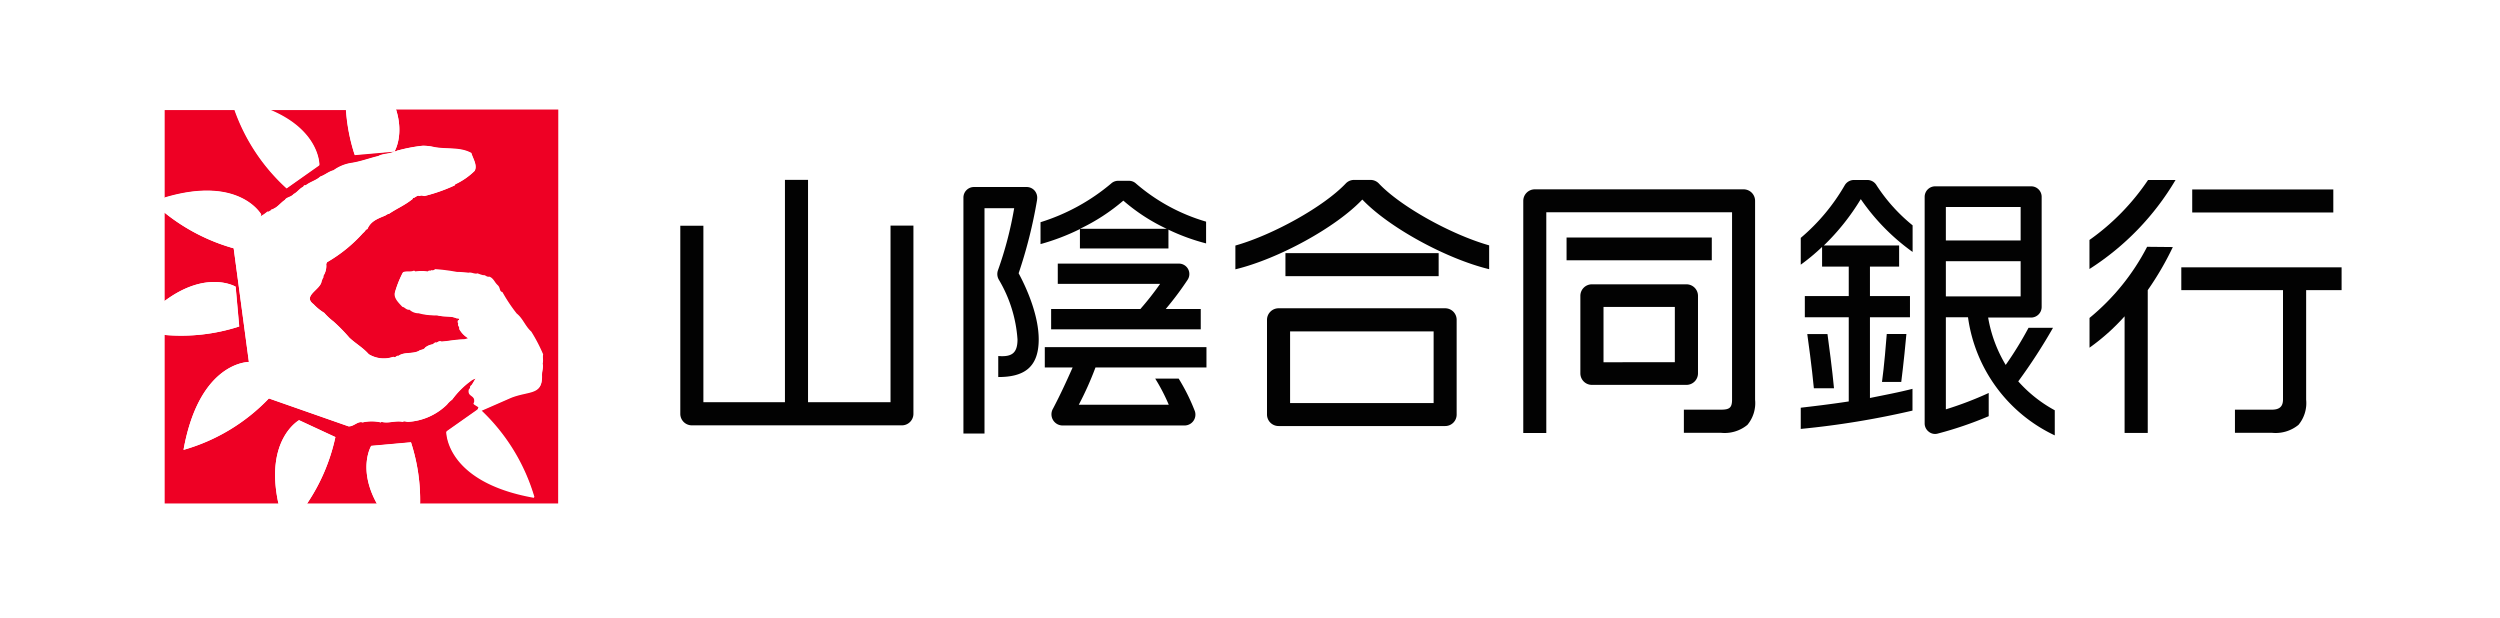 <svg id="レイヤー_1" data-name="レイヤー 1" xmlns="http://www.w3.org/2000/svg" viewBox="0 0 398.5 98.5"><defs><style>.cls-1{fill:#fff;}.cls-2{fill:#020202;}.cls-3{fill:#ee0024;}.cls-4{fill:none;}</style></defs><rect class="cls-1" width="398.5" height="98.5"/><path class="cls-2" d="M322.46,61.54A88.13,88.13,0,0,0,328,53h-3.9a57.15,57.15,0,0,1-3.64,5.92,21.69,21.69,0,0,1-2.8-7.55h6.85a1.69,1.69,0,0,0,1.68-1.69V32.12a1.67,1.67,0,0,0-1.68-1.67H309.23a1.68,1.68,0,0,0-1.69,1.67V68.23a1.67,1.67,0,0,0,.66,1.34,1.6,1.6,0,0,0,1.44.29,58.71,58.71,0,0,0,8.11-2.77v-3.7A55.84,55.84,0,0,1,310.92,66V51.32h3.53a24.5,24.5,0,0,0,13.83,18.83v-4A21.57,21.57,0,0,1,322.46,61.54Zm.38-27.79v5.33H310.92V33.75Zm-11.92,8.64h11.92V48H310.92Z" transform="translate(-0.75 -0.75)"/><path class="cls-2" d="M168.3,50v3.24h23.85V50h-5.58a49.15,49.15,0,0,0,3.51-4.69,1.66,1.66,0,0,0-1.45-2.54H169.36V46h16.31a46.71,46.71,0,0,1-3.14,4Z" transform="translate(-0.75 -0.75)"/><path class="cls-2" d="M142.7,64.86H129.55V29.42h-3.68V64.86h-13V36.73h-3.68v30A1.84,1.84,0,0,0,111,68.55h33.51a1.84,1.84,0,0,0,1.84-1.84v-30H142.7Z" transform="translate(-0.75 -0.75)"/><path class="cls-2" d="M180.68,29.57H179a1.65,1.65,0,0,0-1.14.44,32.37,32.37,0,0,1-11.25,6.16v3.49a35.16,35.16,0,0,0,6.28-2.4v3.1H187v-3a33.11,33.11,0,0,0,6,2.19V36.08A29.85,29.85,0,0,1,181.82,30,1.63,1.63,0,0,0,180.68,29.57Zm-7.78,7.65a31.32,31.32,0,0,0,6.91-4.49,29.72,29.72,0,0,0,6.91,4.49Z" transform="translate(-0.75 -0.75)"/><path class="cls-2" d="M166.06,32.61v-.07a1.74,1.74,0,0,0-.38-1.39,1.68,1.68,0,0,0-1.29-.59H156a1.68,1.68,0,0,0-1.68,1.68V69.86h3.36V33.94h4.73a58.66,58.66,0,0,1-2.58,9.88,1.8,1.8,0,0,0,.11,1.47,21.47,21.47,0,0,1,3,9.56c0,2.22-.93,2.82-3.07,2.65v3.35c3.87,0,6.45-1.33,6.45-6,0-3.53-1.63-7.63-3.2-10.54A75.36,75.36,0,0,0,166.06,32.61Z" transform="translate(-0.75 -0.75)"/><path class="cls-2" d="M167.29,59.32h4.44c-1,2.25-1.93,4.28-3.12,6.55a1.78,1.78,0,0,0,1.61,2.7h19.41a1.73,1.73,0,0,0,1.58-2.28,31.12,31.12,0,0,0-2.58-5.19h-3.74a29.8,29.8,0,0,1,2.16,4.16H172.71a50.39,50.39,0,0,0,2.66-5.94h17.69V56.08H167.29Z" transform="translate(-0.75 -0.75)"/><path class="cls-2" d="M299.88,30.3a1.7,1.7,0,0,0-1.45-.86h-2.18a1.71,1.71,0,0,0-1.46.86,31.79,31.79,0,0,1-7,8.37v4.27a32.28,32.28,0,0,0,3.4-2.83v3.14h4.25v4.69h-7v3.38h7V64.74c-3.13.48-5.87.79-7.65,1v3.38A136.41,136.41,0,0,0,305.6,66.2V62.73c-2.21.57-4.53,1-6.78,1.46V51.32h6.38V47.94h-6.38V43.25h4.65V39.88h-12a36.52,36.52,0,0,0,5.89-7.39,33.86,33.86,0,0,0,8.26,8.42V36.67A27.32,27.32,0,0,1,299.88,30.3Z" transform="translate(-0.75 -0.75)"/><path class="cls-2" d="M292.05,54h-3.22c.1.67.75,5.41,1.05,8.64h3.21C292.82,59.71,292.25,55.48,292.05,54Z" transform="translate(-0.75 -0.75)"/><path class="cls-2" d="M303.81,61.63c.35-2.73.75-6.74.82-7.64H301.5c-.1,1.31-.42,5.23-.76,7.64Z" transform="translate(-0.75 -0.75)"/><rect class="cls-2" x="349.44" y="30.2" width="22.49" height="3.67"/><path class="cls-2" d="M374,43.36H348.45V47h16.21V64.43c0,1.15-.6,1.62-1.76,1.62H357v3.69h5.91a5.75,5.75,0,0,0,4.22-1.27,5.42,5.42,0,0,0,1.22-4V47H374Z" transform="translate(-0.75 -0.75)"/><path class="cls-2" d="M343,40.09a36.1,36.1,0,0,1-9.18,11.34v4.74a33.56,33.56,0,0,0,5.59-5V69.76h3.69V47a47.92,47.92,0,0,0,4-6.87Z" transform="translate(-0.75 -0.75)"/><path class="cls-2" d="M333.81,39v4.63a42.42,42.42,0,0,0,13.72-14.19h-4.38A36.9,36.9,0,0,1,333.81,39Z" transform="translate(-0.75 -0.75)"/><path class="cls-2" d="M278.68,30.93H245.4a1.84,1.84,0,0,0-1.84,1.84v37h3.67V34.59h29.61V64.43c0,1.3-.39,1.62-1.76,1.62h-5.92v3.69h5.92a5.71,5.71,0,0,0,4.21-1.27,5.42,5.42,0,0,0,1.22-4V32.77A1.83,1.83,0,0,0,278.68,30.93Z" transform="translate(-0.75 -0.75)"/><rect class="cls-2" x="249.71" y="37.86" width="23.15" height="3.63"/><path class="cls-2" d="M271.41,60.27V47.9a1.84,1.84,0,0,0-1.85-1.83H254.5a1.84,1.84,0,0,0-1.84,1.83V60.27a1.84,1.84,0,0,0,1.84,1.83h15.06A1.84,1.84,0,0,0,271.41,60.27Zm-3.69-1.78H256.35V49.68h11.37Z" transform="translate(-0.75 -0.75)"/><path class="cls-2" d="M231.12,49.89H204.55a1.85,1.85,0,0,0-1.84,1.85V66.83a1.84,1.84,0,0,0,1.84,1.83h26.57a1.82,1.82,0,0,0,1.82-1.83V51.74A1.83,1.83,0,0,0,231.12,49.89Zm-1.85,3.68V65H206.39V53.57Z" transform="translate(-0.75 -0.75)"/><rect class="cls-2" x="204.9" y="40.35" width="24.42" height="3.67"/><path class="cls-2" d="M220.54,30a1.83,1.83,0,0,0-1.34-.57h-2.61a1.82,1.82,0,0,0-1.33.57c-3.51,3.7-11.59,8.19-17.59,9.89v3.79c6.82-1.65,16-6.66,20.21-11.1h.05C222.14,37,231.28,42,238.12,43.66v-3.8C232.09,38.15,224,33.67,220.54,30Z" transform="translate(-0.75 -0.75)"/><path class="cls-3" d="M42.39,35l-.16.33a6,6,0,0,0,1.16-.79c.22.12.41-.18.63-.21,0-.37.27,0,.31-.24.64-.27,1.21-1.06,1.84-1.43.22-.44,1-.44,1.39-.94.62-.31.94-.9,1.55-1.16a.27.27,0,0,1,.37-.22c.72-.58,1.7-.8,2.32-1.4.71-.25,1.35-.84,2.11-1a6.54,6.54,0,0,1,2.77-1.16c1.52-.22,2.9-.76,4.37-1.11.77-.43,1.8-.31,2.61-.75l-6.35.56a29.51,29.51,0,0,1-1.39-7.19H43.64c8.13,3.31,8,8.83,8,8.83l-5.21,3.67a30.76,30.76,0,0,1-8.31-12.5H27v14C38.91,28.67,42.39,35,42.39,35Z" transform="translate(-0.75 -0.75)"/><path class="cls-3" d="M89.74,18.21H63.88c1.3,4.08-.22,6.63-.22,6.63.16.12.39-.14.62-.14a25.48,25.48,0,0,1,3.8-.72,6.94,6.94,0,0,1,1.88.26c2.1.37,4.11,0,5.9.94.27.91,1,1.93.54,2.82a11.09,11.09,0,0,1-3,2.1l-.06,0-.13.22A26.64,26.64,0,0,1,68.39,32c-.13,0-.49-.21-.72,0-.44-.23-.75.35-1.12.3v.15c-1.42,1.12-2.36,1.43-3.83,2.41-.15-.05-.41.18-.58.26-1.09.46-2.29.85-2.82,2.15-.27,0-.41.45-.67.59a23.4,23.4,0,0,1-5.77,4.69v.17h-.14a2.86,2.86,0,0,1-.44,2V45c-.15.14-.18.41-.28.58-.12,1.35-3.12,2.34-1.29,3.67a7.87,7.87,0,0,0,1.7,1.38A9.87,9.87,0,0,0,53.91,52a27.42,27.42,0,0,1,2.54,2.6c1,.93,2.15,1.57,3.09,2.63a4.61,4.61,0,0,0,3.94.41c.3.26.52-.27.8-.14.89-.67,2.27-.27,3.26-.8.26-.22.81-.14,1-.53a2.51,2.51,0,0,1,1.12-.5c.22,0,.4-.41.67-.27.22-.09.49-.36.81-.17,1.2-.1,2.36-.31,3.62-.36l.66-.18A3.74,3.74,0,0,1,74,53.18c.14-.31-.31-.5-.13-.84a.54.54,0,0,1-.09-.45c0-.1.18-.1.22-.18,0-.36-.35-.13-.53-.27-.94-.36-2-.14-3-.44a9.35,9.35,0,0,1-2.86-.42A2.14,2.14,0,0,1,66.07,50c-.5.08-.8-.45-1.12-.45-.58-.62-1.52-1.47-1.17-2.41a16.54,16.54,0,0,1,1.21-3c.58-.26,1.3,0,1.75-.26l.22.13a7.62,7.62,0,0,1,2,0c.22-.27.44,0,.61-.23.19.14.37,0,.55-.13a29.94,29.94,0,0,1,3.44.44,15.84,15.84,0,0,1,1.87.13c.46-.13,1,.27,1.44.1a7.27,7.27,0,0,0,.9.3c.38-.09.48.32,1,.23.67.27.81.9,1.3,1.34s.23,1,.77,1.12a25.25,25.25,0,0,0,2.27,3.41c1,.79,1.34,2,2.33,2.89a25.41,25.41,0,0,1,1.89,3.63c-.14.49.09.89-.09,1.43.18.54-.09,1.19-.09,1.88.14,3.11-2,2.37-4.86,3.49l-4.82,2.11a31.08,31.08,0,0,1,8.47,13.84c-14.17-2.54-14-10.5-14-10.5l5-3.52,0-.15c.63-.27-1.09-.63-.56-1,.23-1.29-1.15-.86-.84-2.12.37,0,.06-.48.32-.52.3-.32.54-.95.8-1.17a1.63,1.63,0,0,0-.8.36,13.67,13.67,0,0,0-3,3,3.5,3.5,0,0,0-.81.77A9.63,9.63,0,0,1,65.8,68c-.31,0-.63-.17-.85,0-1.22-.27-2.19.27-3.4,0l-.09.09a6.36,6.36,0,0,0-2.91,0c-.76-.26-1.38.67-2.23.63L43.61,64.27A30.29,30.29,0,0,1,30,72.47c2.4-13.39,9.62-14,10.42-14L38,40.33a30.89,30.89,0,0,1-11-5.67V48.72c6.75-5,11.32-2.27,11.32-2.27l.57,6.34A30,30,0,0,1,27,54.14V81H45.13c-2.22-10.19,3.29-13.25,3.29-13.25l5.79,2.67A30.37,30.37,0,0,1,49.71,81H60.8c-3.06-5.56-.88-9.16-.88-9.16l6.34-.57A29.94,29.94,0,0,1,67.72,81h22Z" transform="translate(-0.75 -0.75)"/><path class="cls-1" d="M40.43,58.44c-.8,0-8,.64-10.42,14a30.29,30.29,0,0,0,13.6-8.2L56.32,68.7c.85,0,1.47-.89,2.23-.63a6.36,6.36,0,0,1,2.91,0l.09-.09c1.21.32,2.18-.22,3.4,0,.22-.22.54,0,.85,0A9.63,9.63,0,0,0,72,65.26a3.5,3.5,0,0,1,.81-.77,13.67,13.67,0,0,1,3-3,1.63,1.63,0,0,1,.8-.36c-.26.22-.5.85-.8,1.17-.26,0,0,.48-.32.52-.31,1.26,1.07.83.84,2.12-.53.32,1.19.68.56,1l0,.15-5,3.52s-.15,8,14,10.5a31.08,31.08,0,0,0-8.47-13.84l4.82-2.11c2.88-1.12,5-.38,4.86-3.49,0-.69.27-1.34.09-1.88.18-.54,0-.94.09-1.43a25.41,25.41,0,0,0-1.89-3.63c-1-.93-1.3-2.1-2.33-2.89a25.25,25.25,0,0,1-2.27-3.41c-.54-.14-.41-.8-.77-1.12s-.63-1.07-1.3-1.34c-.49.09-.59-.32-1-.23a7.27,7.27,0,0,1-.9-.3c-.45.17-1-.23-1.44-.1a15.84,15.84,0,0,0-1.87-.13,29.94,29.94,0,0,0-3.44-.44c-.18.09-.36.27-.55.13-.17.23-.39,0-.61.23a7.62,7.62,0,0,0-2,0l-.22-.13c-.45.22-1.17,0-1.75.26a16.54,16.54,0,0,0-1.21,3c-.35.94.59,1.79,1.17,2.41.32,0,.62.53,1.12.45a2.14,2.14,0,0,0,1.47.57A9.35,9.35,0,0,0,70.4,51c1,.3,2.11.08,3,.44.18.14.49-.09.53.27,0,.08-.18.08-.22.18a.54.54,0,0,0,.09.45c-.18.34.27.53.13.84a3.74,3.74,0,0,0,1.47,1.48l-.66.18c-1.26,0-2.42.26-3.62.36-.32-.19-.59.08-.81.17-.27-.14-.45.22-.67.27a2.51,2.51,0,0,0-1.12.5c-.22.39-.77.31-1,.53-1,.53-2.37.13-3.26.8-.28-.13-.5.4-.8.14a4.61,4.61,0,0,1-3.94-.41c-.94-1.06-2.1-1.7-3.09-2.63A27.42,27.42,0,0,0,53.91,52a9.87,9.87,0,0,1-1.48-1.39,7.87,7.87,0,0,1-1.7-1.38C48.9,47.87,51.9,46.88,52,45.53c.1-.17.13-.44.28-.58v-.23a2.86,2.86,0,0,0,.44-2h.14v-.17a23.4,23.4,0,0,0,5.77-4.69c.26-.14.4-.59.67-.59.53-1.3,1.73-1.69,2.82-2.15.17-.08.43-.31.58-.26,1.47-1,2.41-1.29,3.83-2.41v-.15c.37.05.68-.53,1.12-.3.23-.18.59,0,.72,0a26.64,26.64,0,0,0,4.87-1.73l.13-.22.06,0a11.09,11.09,0,0,0,3-2.1c.44-.89-.27-1.91-.54-2.82-1.79-1-3.8-.57-5.9-.94A6.94,6.94,0,0,0,68.08,24a25.48,25.48,0,0,0-3.8.72c-.23,0-.46.26-.62.14-.81.44-1.84.32-2.61.75-1.47.35-2.85.89-4.37,1.11a6.54,6.54,0,0,0-2.77,1.16c-.76.19-1.4.78-2.11,1-.62.6-1.6.82-2.32,1.4a.27.27,0,0,0-.37.22c-.61.26-.93.85-1.55,1.16-.41.5-1.17.5-1.39.94C45.54,33,45,33.77,44.33,34c0,.27-.34-.13-.31.24-.22,0-.41.33-.63.21a6,6,0,0,1-1.16.79l.16-.33S38.91,28.67,27,32.22v2.44a30.89,30.89,0,0,0,11,5.67Z" transform="translate(-0.75 -0.75)"/><path class="cls-1" d="M63.66,24.84s1.52-2.55.22-6.63h-8a29.51,29.51,0,0,0,1.39,7.19Z" transform="translate(-0.75 -0.75)"/><path class="cls-1" d="M46.45,30.71,51.66,27s.11-5.52-8-8.83h-5.5A30.76,30.76,0,0,0,46.45,30.71Z" transform="translate(-0.75 -0.75)"/><path class="cls-1" d="M38.87,52.79l-.57-6.34S33.73,43.7,27,48.72v5.42A30,30,0,0,0,38.87,52.79Z" transform="translate(-0.75 -0.75)"/><path class="cls-1" d="M48.42,67.72S42.91,70.78,45.13,81h4.58a30.37,30.37,0,0,0,4.5-10.58Z" transform="translate(-0.75 -0.75)"/><path class="cls-1" d="M66.26,71.24l-6.34.57s-2.18,3.6.88,9.16h6.92A29.94,29.94,0,0,0,66.26,71.24Z" transform="translate(-0.75 -0.75)"/><rect class="cls-4" x="26.24" y="17.46" width="62.74" height="62.74"/></svg>